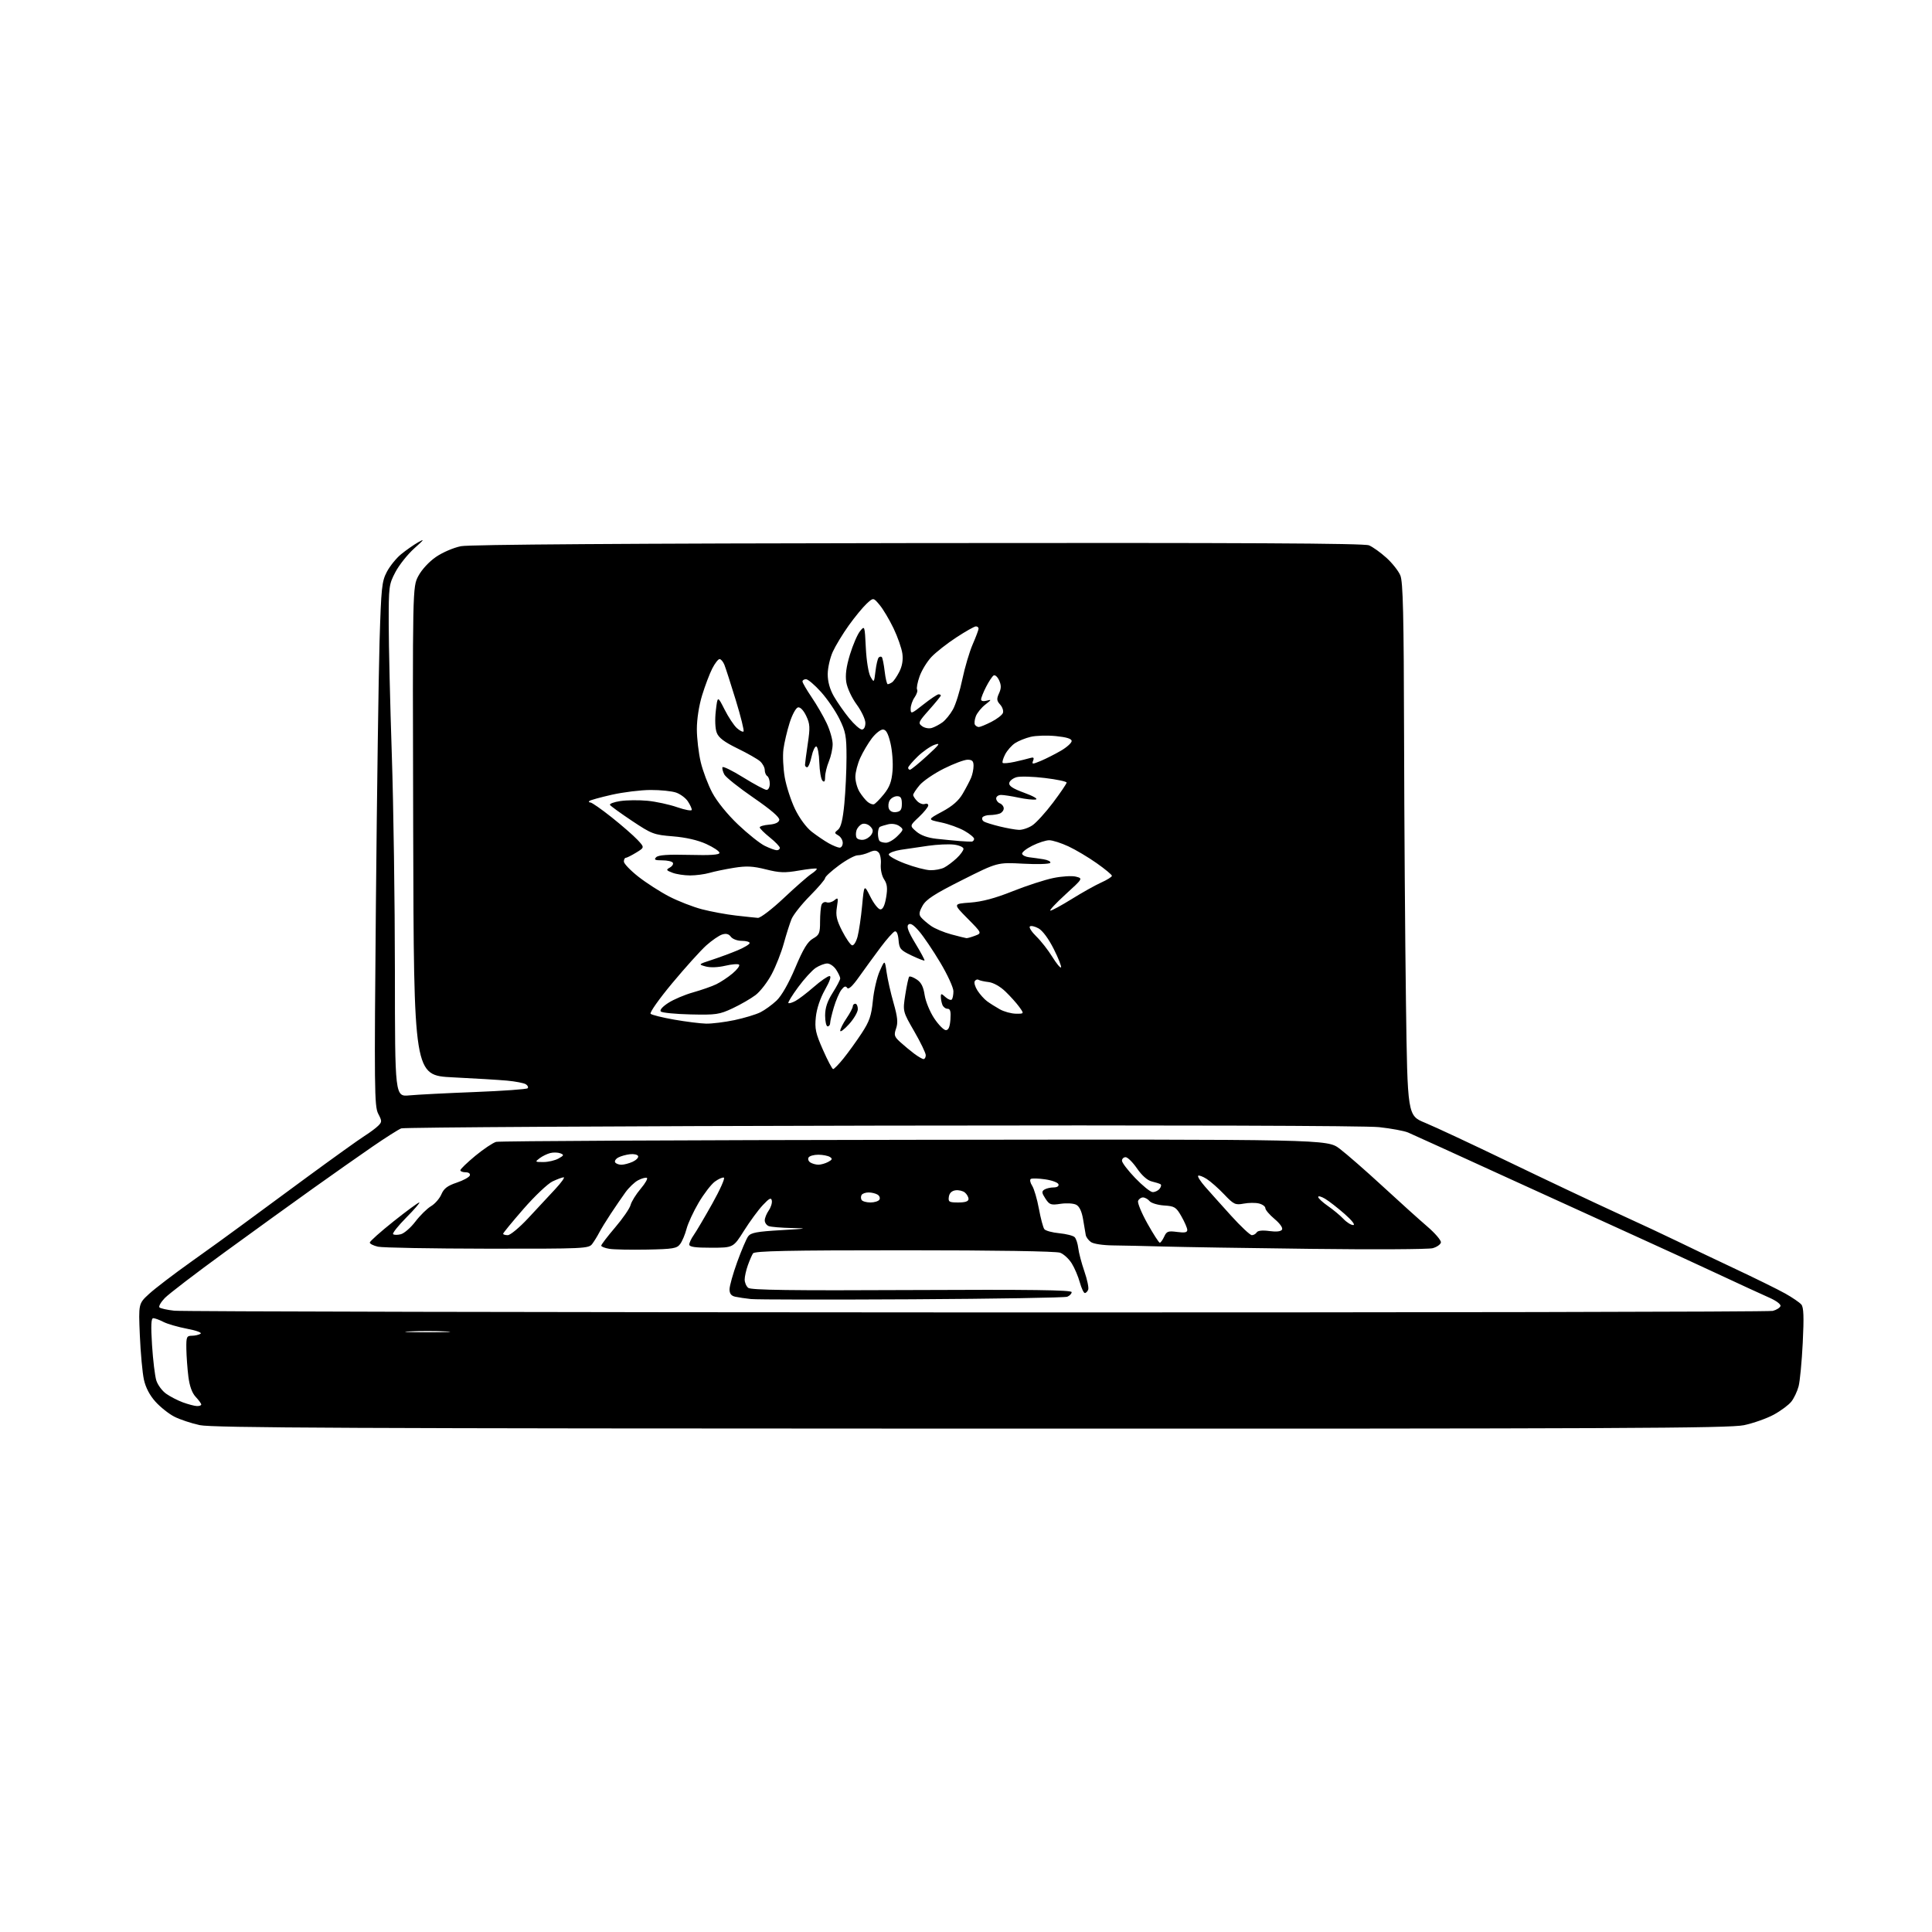 <?xml version="1.0" encoding="UTF-8" standalone="no"?>
<svg 
  version="1.1" 
  xmlns="http://www.w3.org/2000/svg" 
  xmlns:xlink="http://www.w3.org/1999/xlink" 
  xmlns:svg="http://www.w3.org/2000/svg"
  xmlns:rdf="http://www.w3.org/1999/02/22-rdf-syntax-ns#"
  xmlns:cc="http://creativecommons.org/ns#"
  xmlns:dc="http://purl.org/dc/elements/1.1/"
  viewBox="0 0 768 768"
  width="768"
  height="768"
>
<style>svg {background-color: white; }</style>"
<path stroke="none" fill="black" fill-rule="evenodd" d="M386.00,567.90C139.94,567.85 84.39,567.60 79.39,566.51C76.03,565.78 71.50,564.27 69.32,563.16C67.14,562.05 63.77,559.38 61.82,557.22C59.50,554.65 57.90,551.59 57.20,548.40C56.61,545.70 55.89,537.81 55.59,530.85C55.05,518.21 55.05,518.21 59.28,514.33C61.60,512.20 69.12,506.45 76.00,501.56C82.88,496.67 91.65,490.33 95.50,487.47C99.35,484.62 111.17,475.92 121.76,468.14C132.35,460.37 142.74,452.92 144.85,451.59C146.96,450.26 149.42,448.43 150.33,447.52C151.87,445.99 151.87,445.65 150.33,442.69C148.82,439.77 148.75,432.78 149.43,359.00C149.84,314.73 150.50,267.93 150.88,255.00C151.53,233.58 151.78,231.13 153.76,227.35C154.96,225.06 157.50,221.91 159.40,220.35C161.31,218.78 164.36,216.64 166.18,215.59C168.92,214.02 168.67,214.43 164.70,217.97C162.06,220.33 158.69,224.56 157.20,227.38C154.60,232.31 154.50,233.07 154.52,248.00C154.53,256.52 155.08,279.93 155.75,300.00C156.42,320.07 156.97,358.88 156.98,386.23C157.00,435.97 157.00,435.97 162.75,435.43C165.91,435.13 177.62,434.53 188.76,434.10C199.91,433.66 209.35,432.99 209.74,432.60C210.12,432.21 209.79,431.49 209.00,431.00C208.21,430.51 204.85,429.87 201.53,429.56C198.21,429.26 188.53,428.68 180.00,428.26C164.50,427.50 164.50,427.50 164.25,330.42C163.99,233.33 163.99,233.33 166.29,228.98C167.64,226.44 170.54,223.29 173.30,221.39C175.93,219.58 180.34,217.69 183.26,217.12C186.68,216.45 249.88,216.02 365.00,215.88C494.13,215.72 542.22,215.96 544.20,216.78C545.68,217.40 548.79,219.62 551.10,221.71C553.41,223.79 555.91,226.95 556.65,228.72C557.73,231.28 558.03,244.26 558.14,292.72C558.21,326.15 558.55,373.74 558.89,398.47C559.50,443.45 559.50,443.45 566.50,446.33C570.35,447.91 585.42,454.96 600.00,461.99C614.58,469.02 633.92,478.16 643.00,482.31C652.08,486.46 662.71,491.43 666.62,493.35C670.54,495.28 680.67,500.10 689.12,504.08C697.58,508.05 706.83,512.60 709.67,514.20C712.51,515.79 715.39,517.77 716.07,518.58C716.99,519.69 717.13,523.54 716.62,533.78C716.24,541.33 715.50,549.13 714.96,551.12C714.43,553.11 713.14,555.83 712.09,557.16C711.04,558.49 707.91,560.82 705.12,562.34C702.34,563.85 697.01,565.74 693.28,566.53C687.47,567.76 643.59,567.96 386.00,567.90zM78.25,558.93C79.21,558.97 80.00,558.69 80.00,558.31C80.00,557.94 79.01,556.57 77.80,555.29C76.34,553.73 75.36,551.01 74.88,547.22C74.49,544.08 74.13,539.14 74.08,536.25C74.01,531.45 74.19,531.00 76.25,530.98C77.49,530.98 79.04,530.62 79.70,530.20C80.40,529.76 78.16,528.92 74.36,528.20C70.76,527.51 66.53,526.29 64.96,525.48C63.38,524.66 61.57,524.00 60.93,524.00C60.07,524.00 59.94,526.82 60.44,534.75C60.82,540.66 61.58,546.95 62.13,548.73C62.69,550.51 64.44,552.89 66.03,554.02C67.62,555.15 70.62,556.70 72.71,557.47C74.79,558.23 77.29,558.89 78.25,558.93zM170.00,529.60C177.97,529.60 181.24,529.45 177.25,529.26C173.26,529.07 166.74,529.07 162.75,529.26C158.76,529.45 162.03,529.60 170.00,529.60zM388.28,521.71C560.87,521.76 703.26,521.49 704.72,521.10C706.18,520.71 707.55,519.85 707.77,519.18C708.00,518.50 706.06,517.04 703.34,515.85C700.68,514.68 691.30,510.37 682.50,506.25C673.70,502.14 659.52,495.63 651.00,491.77C642.48,487.92 619.08,477.25 599.00,468.07C578.92,458.88 561.25,450.83 559.72,450.19C558.18,449.54 553.01,448.58 548.22,448.06C542.88,447.47 466.11,447.24 350.50,447.45C246.55,447.63 160.60,448.13 159.50,448.55C158.40,448.97 153.22,452.26 148.00,455.85C142.78,459.44 132.20,466.88 124.50,472.37C116.80,477.86 101.01,489.26 89.42,497.70C77.82,506.14 67.06,514.38 65.49,516.01C63.93,517.64 62.98,519.31 63.38,519.72C63.79,520.12 66.46,520.72 69.31,521.03C72.17,521.35 215.70,521.65 388.28,521.71zM362.50,516.49C329.50,516.67 300.70,516.63 298.50,516.39C296.30,516.16 293.49,515.74 292.25,515.46C290.67,515.11 290.00,514.24 290.00,512.53C290.00,511.20 291.37,506.31 293.05,501.67C294.73,497.04 296.69,492.44 297.40,491.47C298.47,490.01 300.87,489.56 310.60,489.00C320.82,488.41 321.42,488.29 314.83,488.16C310.61,488.07 306.45,487.73 305.58,487.39C304.71,487.06 304.00,486.03 304.00,485.12C304.00,484.20 304.71,482.44 305.57,481.20C306.43,479.97 306.99,478.20 306.81,477.27C306.56,475.93 305.82,476.30 303.24,479.04C301.45,480.94 298.08,485.53 295.74,489.24C291.50,495.98 291.50,495.98 282.75,495.99C276.31,496.00 274.00,495.66 274.00,494.72C274.00,494.02 274.79,492.34 275.75,490.99C276.71,489.64 280.02,484.03 283.11,478.52C286.20,473.01 288.29,468.33 287.76,468.13C287.23,467.93 285.60,468.65 284.15,469.72C282.69,470.80 279.80,474.57 277.72,478.09C275.64,481.62 273.48,486.30 272.91,488.50C272.34,490.70 271.20,493.40 270.39,494.50C269.08,496.28 267.61,496.53 257.21,496.73C250.77,496.85 244.04,496.72 242.25,496.43C240.46,496.14 239.00,495.57 239.00,495.16C239.00,494.75 241.48,491.50 244.51,487.95C247.54,484.40 250.32,480.38 250.67,479.00C251.03,477.62 252.84,474.71 254.70,472.52C256.57,470.32 257.65,468.38 257.11,468.20C256.56,468.02 255.00,468.46 253.63,469.19C252.25,469.91 249.99,472.07 248.60,474.00C247.21,475.93 244.59,479.75 242.78,482.50C240.96,485.25 238.90,488.62 238.18,490.00C237.47,491.38 236.23,493.38 235.43,494.46C234.03,496.34 232.54,496.41 193.74,496.37C171.61,496.34 152.04,495.99 150.25,495.58C148.46,495.17 147.00,494.44 147.00,493.94C147.00,493.44 151.25,489.65 156.44,485.52C161.64,481.38 166.24,478.00 166.66,478.00C167.09,478.00 164.78,480.69 161.53,483.97C158.27,487.26 155.91,490.24 156.26,490.59C156.62,490.95 158.00,490.97 159.33,490.63C160.66,490.30 163.27,488.03 165.12,485.60C166.98,483.16 169.78,480.40 171.35,479.47C172.91,478.54 174.76,476.42 175.46,474.76C176.42,472.46 177.88,471.35 181.55,470.12C184.20,469.23 186.55,467.94 186.77,467.25C187.00,466.52 186.30,466.00 185.08,466.00C183.94,466.00 183.00,465.63 183.00,465.19C183.00,464.74 185.68,462.16 188.95,459.45C192.23,456.75 195.95,454.26 197.23,453.91C198.50,453.57 273.35,453.20 363.55,453.09C527.56,452.88 527.56,452.88 532.53,456.63C535.26,458.70 542.90,465.37 549.50,471.45C556.10,477.54 564.10,484.75 567.28,487.48C570.46,490.20 572.94,493.09 572.78,493.90C572.63,494.70 571.15,495.73 569.50,496.18C567.85,496.63 546.02,496.75 521.00,496.44C495.98,496.14 469.65,495.72 462.50,495.51C455.35,495.31 446.32,495.11 442.44,495.07C438.40,495.03 434.63,494.45 433.64,493.72C432.67,493.02 431.76,491.78 431.61,490.97C431.45,490.16 430.98,487.35 430.55,484.72C430.03,481.59 429.10,479.59 427.84,478.92C426.78,478.35 424.01,478.18 421.63,478.53C417.74,479.12 417.18,478.93 415.57,476.46C414.11,474.23 414.03,473.60 415.14,472.89C415.89,472.42 417.55,472.02 418.83,472.02C420.25,472.01 421.00,471.51 420.75,470.75C420.52,470.06 418.15,469.19 415.48,468.81C412.81,468.42 410.24,468.35 409.76,468.65C409.28,468.94 409.52,470.16 410.29,471.34C411.06,472.53 412.27,476.65 412.98,480.50C413.69,484.35 414.66,488.01 415.15,488.62C415.64,489.24 418.30,489.97 421.08,490.23C423.85,490.50 426.60,491.20 427.18,491.78C427.77,492.37 428.42,494.34 428.63,496.17C428.84,498.00 429.94,502.15 431.06,505.40C432.18,508.64 432.87,511.91 432.58,512.65C432.30,513.39 431.69,514.00 431.24,514.00C430.79,514.00 429.89,512.09 429.24,509.75C428.60,507.41 427.16,504.03 426.04,502.23C424.92,500.42 422.84,498.51 421.43,497.98C419.87,497.38 395.65,497.00 359.49,497.00C313.09,497.00 299.94,497.27 299.32,498.25C298.88,498.94 297.96,501.07 297.27,503.00C296.59,504.93 296.02,507.46 296.02,508.63C296.01,509.80 296.64,511.29 297.43,511.94C298.50,512.83 314.55,513.05 362.43,512.81C409.63,512.58 426.00,512.79 426.00,513.64C426.00,514.27 425.21,515.09 424.25,515.47C423.29,515.85 395.50,516.30 362.50,516.49zM461.03,494.00C461.39,494.00 462.17,492.91 462.78,491.59C463.75,489.46 464.35,489.24 467.94,489.72C471.00,490.13 471.99,489.92 471.96,488.88C471.93,488.12 470.88,485.70 469.62,483.50C467.54,479.85 466.93,479.47 462.75,479.20C460.22,479.03 457.62,478.25 456.96,477.45C456.30,476.65 455.12,476.00 454.35,476.00C453.57,476.00 452.70,476.62 452.41,477.39C452.11,478.15 453.79,482.20 456.13,486.39C458.47,490.57 460.68,494.00 461.03,494.00zM201.84,491.00C202.85,491.00 206.51,487.96 209.96,484.25C213.41,480.54 218.22,475.36 220.66,472.75C223.09,470.14 224.63,468.00 224.08,468.00C223.52,468.00 221.52,468.74 219.62,469.64C217.73,470.55 212.54,475.47 208.09,480.58C203.64,485.69 200.00,490.12 200.00,490.43C200.00,490.75 200.83,491.00 201.84,491.00zM497.63,491.00C498.32,491.00 499.19,490.50 499.57,489.88C500.01,489.18 501.87,488.98 504.59,489.36C507.36,489.74 509.17,489.54 509.62,488.80C510.04,488.13 508.81,486.37 506.67,484.58C504.65,482.88 503.00,480.95 503.00,480.27C503.00,479.59 501.87,478.76 500.49,478.41C499.11,478.06 496.36,478.08 494.38,478.46C491.05,479.08 490.44,478.80 486.63,474.79C484.36,472.40 481.22,469.63 479.66,468.64C478.10,467.65 476.58,467.09 476.28,467.39C475.98,467.69 477.22,469.64 479.04,471.72C480.86,473.80 485.51,478.99 489.37,483.25C493.22,487.51 496.94,491.00 497.63,491.00zM537.92,486.98C538.85,486.97 537.45,485.16 534.50,482.56C531.75,480.15 528.26,477.43 526.75,476.53C525.24,475.63 524.00,475.30 524.00,475.81C524.00,476.31 525.74,477.93 527.87,479.41C529.99,480.88 532.77,483.19 534.04,484.54C535.31,485.89 537.06,486.99 537.92,486.98zM346.00,478.00C347.59,478.00 349.19,477.50 349.57,476.89C349.95,476.28 349.64,475.38 348.88,474.90C348.12,474.42 346.51,474.02 345.31,474.02C344.10,474.01 342.84,474.45 342.50,475.00C342.16,475.55 342.16,476.45 342.50,477.00C342.84,477.55 344.41,478.00 346.00,478.00zM380.93,478.00C383.72,478.00 385.00,477.57 385.00,476.62C385.00,475.86 384.35,474.71 383.56,474.05C382.76,473.39 381.07,472.99 379.81,473.17C378.30,473.39 377.39,474.29 377.18,475.75C376.89,477.77 377.28,478.00 380.93,478.00zM458.13,473.87C459.02,473.94 460.28,473.37 460.93,472.59C461.57,471.81 461.74,470.98 461.30,470.73C460.86,470.48 459.28,469.99 457.79,469.63C456.12,469.23 453.90,467.26 451.99,464.49C450.29,462.02 448.25,460.00 447.45,460.00C446.65,460.00 446.00,460.63 446.00,461.40C446.00,462.17 448.36,465.27 451.25,468.28C454.14,471.28 457.23,473.80 458.13,473.87zM247.01,463.00C248.05,463.00 250.06,462.47 251.48,461.83C252.89,461.18 253.88,460.17 253.67,459.58C253.46,458.98 252.01,458.64 250.45,458.82C248.89,458.99 246.79,459.58 245.78,460.12C244.77,460.66 244.21,461.53 244.53,462.05C244.85,462.57 245.97,463.00 247.01,463.00zM325.32,462.98C326.31,462.99 328.06,462.50 329.20,461.89C330.86,461.00 331.00,460.61 329.89,459.91C329.12,459.43 327.06,459.02 325.31,459.02C323.55,459.01 321.81,459.50 321.43,460.11C321.05,460.72 321.36,461.62 322.12,462.10C322.88,462.58 324.32,462.98 325.32,462.98zM216.00,461.93C217.93,461.93 220.62,461.30 222.00,460.54C224.20,459.31 224.29,459.06 222.75,458.46C221.78,458.09 219.98,458.04 218.75,458.35C217.51,458.66 215.60,459.59 214.50,460.42C212.59,461.87 212.66,461.94 216.00,461.93zM331.18,424.98C331.56,424.99 333.41,423.09 335.30,420.75C337.19,418.41 340.43,413.92 342.50,410.77C345.63,405.99 346.38,403.81 346.98,397.77C347.37,393.77 348.60,388.48 349.71,386.00C351.72,381.50 351.72,381.50 352.44,386.50C352.83,389.25 354.07,394.73 355.20,398.68C356.80,404.29 357.02,406.50 356.21,408.82C355.30,411.45 355.48,412.08 357.84,414.23C359.30,415.57 361.80,417.64 363.38,418.83C364.97,420.02 366.66,421.00 367.13,421.00C367.61,421.00 368.00,420.30 368.00,419.45C368.00,418.60 365.94,414.33 363.42,409.97C358.84,402.03 358.84,402.03 359.87,395.39C360.44,391.75 361.14,388.53 361.42,388.25C361.71,387.96 363.05,388.46 364.40,389.35C366.19,390.51 367.06,392.24 367.56,395.55C367.94,398.08 369.66,402.25 371.37,404.82C373.09,407.40 375.18,409.50 376.00,409.50C377.05,409.50 377.59,408.22 377.81,405.25C378.04,402.06 377.75,401.00 376.66,401.00C375.87,401.00 374.94,400.29 374.61,399.42C374.27,398.55 374.00,397.13 374.00,396.26C374.00,394.86 374.20,394.87 375.83,396.35C376.84,397.26 377.96,397.70 378.33,397.34C378.70,396.97 379.00,395.48 379.00,394.03C379.00,392.58 376.64,387.44 373.75,382.60C370.86,377.77 367.08,372.17 365.33,370.16C363.09,367.56 361.85,366.81 361.08,367.56C360.29,368.32 361.09,370.44 363.89,375.06C366.04,378.60 367.67,381.64 367.50,381.82C367.34,381.99 365.02,381.09 362.35,379.82C357.94,377.71 357.47,377.15 357.19,373.69C356.99,371.31 356.43,370.02 355.69,370.25C355.03,370.46 352.48,373.34 350.00,376.65C347.52,379.97 343.71,385.20 341.52,388.28C338.87,392.03 337.29,393.49 336.76,392.69C336.18,391.83 335.54,392.05 334.45,393.48C333.62,394.57 332.28,397.69 331.47,400.41C330.66,403.14 330.00,405.96 330.00,406.68C330.00,407.41 329.55,408.00 329.00,408.00C328.45,408.00 328.00,406.06 328.00,403.70C328.00,400.63 328.86,398.03 331.00,394.66C332.65,392.06 334.00,389.48 334.00,388.93C334.00,388.38 333.27,386.82 332.38,385.46C331.50,384.11 329.91,383.00 328.85,383.00C327.79,383.00 325.75,383.78 324.30,384.72C322.85,385.67 319.70,389.11 317.31,392.37C314.91,395.62 313.15,398.48 313.39,398.72C313.63,398.96 314.88,398.60 316.16,397.92C317.45,397.24 320.74,394.73 323.48,392.34C326.22,389.95 329.04,388.00 329.74,388.00C330.56,388.00 329.90,389.97 327.94,393.45C326.03,396.83 324.66,400.94 324.31,404.28C323.83,408.92 324.22,410.72 327.13,417.31C328.98,421.52 330.81,424.97 331.18,424.98zM337.50,407.13C335.57,409.26 334.00,410.43 334.00,409.74C334.00,409.04 335.12,406.81 336.50,404.79C337.88,402.76 339.00,400.63 339.00,400.05C339.00,399.47 339.45,399.00 340.00,399.00C340.55,399.00 341.00,399.96 341.00,401.13C341.00,402.30 339.43,405.00 337.50,407.13zM280.68,406.91C282.99,406.96 288.07,406.33 291.97,405.51C295.88,404.68 300.52,403.28 302.29,402.39C304.05,401.50 306.94,399.41 308.70,397.74C310.70,395.84 313.50,390.93 316.13,384.70C319.30,377.17 321.04,374.32 323.16,373.11C325.69,371.67 325.99,370.95 325.99,366.33C326.00,363.49 326.26,360.48 326.58,359.64C326.90,358.81 327.81,358.37 328.60,358.68C329.38,358.98 330.77,358.61 331.68,357.86C333.18,356.62 333.27,356.87 332.68,360.60C332.15,363.91 332.55,365.71 334.76,370.05C336.27,373.00 338.04,375.57 338.69,375.77C339.36,375.97 340.32,374.46 340.90,372.31C341.45,370.22 342.27,364.68 342.71,360.00C343.50,351.50 343.50,351.50 346.00,356.50C347.38,359.25 349.16,361.50 349.98,361.50C350.96,361.50 351.72,359.91 352.25,356.75C352.87,353.07 352.69,351.45 351.44,349.55C350.52,348.14 349.97,345.61 350.14,343.57C350.31,341.63 349.91,339.51 349.25,338.85C348.33,337.93 347.46,337.93 345.48,338.83C344.06,339.47 342.01,340.00 340.91,340.00C339.81,340.00 336.46,341.81 333.46,344.03C330.46,346.25 328.00,348.50 328.00,349.04C328.00,349.58 325.29,352.76 321.97,356.11C318.66,359.45 315.37,363.61 314.65,365.34C313.94,367.08 312.56,371.43 311.58,375.00C310.60,378.57 308.44,384.08 306.77,387.23C305.11,390.38 302.22,394.12 300.36,395.54C298.49,396.96 294.39,399.33 291.24,400.81C285.96,403.29 284.63,403.48 274.55,403.25C268.52,403.11 263.19,402.59 262.69,402.09C262.14,401.54 263.32,400.18 265.64,398.68C267.76,397.30 272.20,395.42 275.50,394.49C278.80,393.56 282.93,392.12 284.68,391.28C286.43,390.44 289.36,388.51 291.18,386.98C293.01,385.45 294.19,383.88 293.80,383.48C293.42,383.09 290.95,383.28 288.30,383.90C285.40,384.58 282.31,384.69 280.50,384.18C277.53,383.35 277.55,383.33 283.00,381.55C286.02,380.56 290.64,378.85 293.25,377.75C295.86,376.65 298.00,375.36 298.00,374.88C298.00,374.39 296.59,374.00 294.86,374.00C293.12,374.00 291.19,373.28 290.53,372.38C289.71,371.25 288.65,370.98 287.06,371.48C285.81,371.88 282.95,373.85 280.72,375.85C278.49,377.86 272.41,384.60 267.22,390.83C262.01,397.08 258.16,402.54 258.63,403.00C259.11,403.46 263.32,404.50 268.00,405.32C272.68,406.14 278.38,406.86 280.68,406.91zM403.82,402.96C407.14,403.00 407.14,403.00 405.16,400.25C404.07,398.74 401.59,395.98 399.66,394.13C397.59,392.13 394.86,390.61 393.00,390.39C391.26,390.19 389.46,389.78 388.99,389.49C388.52,389.20 387.84,389.44 387.48,390.03C387.12,390.61 387.62,392.31 388.58,393.79C389.55,395.28 391.25,397.18 392.36,398.00C393.47,398.82 395.75,400.27 397.44,401.21C399.12,402.15 401.99,402.94 403.82,402.96zM421.76,384.57C422.06,384.28 420.77,380.99 418.90,377.27C416.82,373.14 414.45,369.93 412.81,369.03C411.33,368.22 409.78,367.88 409.38,368.29C408.97,368.69 410.14,370.48 411.97,372.26C413.80,374.04 416.64,377.66 418.27,380.30C419.90,382.94 421.47,384.86 421.76,384.57zM384.18,372.93C384.56,372.97 386.10,372.53 387.61,371.96C390.35,370.92 390.35,370.92 384.60,365.10C378.84,359.28 378.84,359.28 385.67,358.79C390.43,358.44 395.53,357.08 402.50,354.30C408.00,352.10 415.29,349.73 418.69,349.03C422.09,348.33 426.14,348.08 427.69,348.48C430.50,349.20 430.50,349.20 423.50,355.59C419.65,359.11 416.97,361.99 417.55,361.99C418.12,362.00 421.95,359.91 426.05,357.37C430.15,354.82 435.41,351.87 437.75,350.82C440.09,349.77 442.00,348.57 442.00,348.15C442.00,347.73 439.28,345.47 435.95,343.13C432.63,340.78 427.56,337.77 424.70,336.44C421.84,335.11 418.42,334.02 417.11,334.01C415.79,334.00 412.75,334.98 410.34,336.19C407.93,337.39 406.12,338.85 406.31,339.44C406.50,340.02 407.75,340.62 409.08,340.77C410.41,340.92 412.98,341.28 414.78,341.57C416.58,341.86 417.81,342.50 417.50,342.99C417.20,343.48 412.35,343.64 406.73,343.33C396.50,342.78 396.50,342.78 382.50,349.82C371.38,355.41 368.14,357.52 366.73,360.05C365.34,362.55 365.21,363.55 366.14,364.67C366.79,365.45 368.55,366.97 370.06,368.04C371.56,369.11 375.20,370.64 378.15,371.43C381.09,372.22 383.81,372.90 384.18,372.93zM301.28,364.87C302.26,364.94 306.88,361.41 311.54,357.02C316.20,352.63 321.15,348.29 322.54,347.38C323.93,346.47 324.88,345.54 324.65,345.31C324.42,345.09 321.24,345.42 317.57,346.06C311.98,347.03 309.87,346.96 304.44,345.59C299.26,344.29 296.71,344.17 291.73,344.97C288.30,345.52 283.93,346.43 282.01,346.99C280.09,347.54 276.63,348.00 274.32,348.00C272.02,348.00 268.86,347.52 267.32,346.93C264.81,345.98 264.69,345.75 266.27,344.87C267.25,344.32 267.78,343.45 267.46,342.94C267.14,342.42 265.24,342.00 263.24,342.00C260.34,342.00 259.85,341.75 260.84,340.76C261.73,339.87 265.50,339.61 274.04,339.83C282.43,340.05 286.00,339.81 286.00,339.02C286.00,338.40 283.64,336.81 280.75,335.50C277.37,333.96 272.65,332.88 267.50,332.46C259.92,331.85 259.07,331.53 251.25,326.32C246.72,323.29 242.77,320.44 242.48,319.97C242.20,319.51 244.05,318.81 246.61,318.43C249.16,318.05 254.01,318.00 257.38,318.32C260.74,318.64 266.09,319.80 269.25,320.90C272.41,322.00 275.00,322.45 275.00,321.91C275.00,321.37 274.30,319.85 273.43,318.54C272.57,317.23 270.48,315.67 268.78,315.07C267.09,314.48 262.51,314.01 258.60,314.03C254.70,314.04 247.75,314.90 243.17,315.93C238.60,316.97 234.58,318.08 234.26,318.41C233.93,318.73 234.13,319.00 234.70,319.00C235.26,319.00 239.05,321.64 243.11,324.87C247.18,328.10 251.79,332.12 253.38,333.81C256.25,336.87 256.25,336.87 252.88,338.93C251.02,340.07 249.16,340.99 248.75,341.00C248.34,341.00 248.00,341.67 248.00,342.49C248.00,343.30 250.59,346.00 253.75,348.49C256.91,350.97 262.43,354.52 266.00,356.37C269.57,358.22 275.43,360.50 279.00,361.44C282.57,362.37 288.65,363.50 292.50,363.94C296.35,364.38 300.30,364.80 301.28,364.87zM369.82,345.92C371.64,345.97 374.11,345.50 375.32,344.88C376.52,344.26 378.74,342.60 380.25,341.19C381.76,339.78 383.00,338.08 383.00,337.42C383.00,336.76 381.31,336.01 379.25,335.75C377.19,335.49 372.57,335.70 369.00,336.21C365.43,336.71 360.51,337.44 358.08,337.81C355.65,338.19 353.50,338.99 353.30,339.60C353.10,340.20 355.99,341.86 359.72,343.27C363.45,344.69 367.99,345.88 369.82,345.92zM308.75,337.98C309.44,337.99 310.00,337.57 310.00,337.05C310.00,336.52 308.20,334.65 306.00,332.88C303.80,331.11 302.00,329.32 302.00,328.89C302.00,328.47 303.68,327.98 305.74,327.81C308.18,327.61 309.59,326.95 309.78,325.93C309.97,324.90 306.43,321.86 299.54,317.12C293.75,313.14 288.53,308.99 287.94,307.89C287.35,306.79 287.01,305.48 287.19,304.99C287.36,304.50 291.09,306.32 295.48,309.05C299.88,311.77 304.04,314.00 304.73,314.00C305.43,314.00 306.00,312.90 306.00,311.56C306.00,310.22 305.55,308.84 305.00,308.50C304.45,308.16 304.00,307.08 304.00,306.10C304.00,305.11 303.18,303.57 302.18,302.66C301.18,301.75 297.12,299.44 293.15,297.51C287.87,294.93 285.67,293.27 284.91,291.25C284.29,289.63 284.14,286.06 284.55,282.53C285.25,276.56 285.25,276.56 288.02,282.03C289.54,285.04 291.73,288.36 292.90,289.41C294.06,290.46 295.26,291.07 295.57,290.77C295.87,290.46 294.49,284.87 292.49,278.35C290.50,271.83 288.45,265.49 287.95,264.25C287.45,263.01 286.59,262.00 286.04,262.00C285.49,262.00 284.18,263.69 283.13,265.75C282.08,267.81 280.27,272.58 279.11,276.36C277.85,280.45 277.01,285.88 277.01,289.86C277.02,293.51 277.71,299.38 278.54,302.91C279.37,306.43 281.45,311.95 283.17,315.17C285.02,318.64 289.18,323.77 293.39,327.77C297.30,331.48 302.07,335.29 304.00,336.23C305.93,337.18 308.06,337.96 308.75,337.98zM333.75,336.96C334.44,336.98 335.00,336.12 335.00,335.05C335.00,333.98 334.21,332.65 333.25,332.11C331.64,331.19 331.63,331.01 333.14,329.81C334.29,328.88 335.03,325.86 335.64,319.50C336.11,314.55 336.50,306.23 336.50,301.00C336.50,292.62 336.17,290.83 333.70,285.81C332.17,282.68 328.86,277.84 326.36,275.06C323.86,272.28 321.18,270.00 320.41,270.00C319.63,270.00 319.00,270.40 319.00,270.90C319.00,271.39 320.64,274.21 322.63,277.15C324.63,280.09 327.33,284.75 328.62,287.50C329.92,290.25 330.98,293.98 330.99,295.78C331.00,297.59 330.32,300.68 329.50,302.65C328.68,304.63 328.00,307.40 328.00,308.82C328.00,310.63 327.69,311.09 326.94,310.34C326.36,309.76 325.80,306.52 325.69,303.14C325.59,299.75 325.05,296.88 324.50,296.74C323.96,296.61 323.11,298.41 322.61,300.75C322.12,303.09 321.33,305.00 320.86,305.00C320.39,305.00 320.00,304.57 320.00,304.04C320.00,303.51 320.50,299.74 321.10,295.66C322.07,289.19 321.99,287.77 320.47,284.57C319.42,282.37 318.13,281.02 317.23,281.20C316.39,281.37 314.93,284.05 313.89,287.32C312.88,290.52 311.77,295.24 311.43,297.82C311.09,300.39 311.33,305.43 311.95,309.00C312.57,312.57 314.42,318.26 316.05,321.64C317.81,325.27 320.51,328.94 322.69,330.64C324.71,332.21 327.75,334.27 329.43,335.21C331.12,336.15 333.06,336.94 333.75,336.96zM352.21,335.00C353.25,335.00 355.28,333.82 356.72,332.37C359.24,329.85 359.27,329.67 357.52,328.39C356.43,327.60 354.61,327.30 353.09,327.66C351.66,328.00 350.16,328.47 349.75,328.70C349.34,328.93 349.00,330.14 349.00,331.39C349.00,332.64 349.30,333.97 349.67,334.33C350.03,334.70 351.18,335.00 352.21,335.00zM386.32,334.55C386.78,334.49 387.19,334.01 387.23,333.48C387.27,332.94 385.55,331.50 383.40,330.28C381.26,329.06 377.06,327.54 374.08,326.92C368.66,325.79 368.66,325.79 374.52,322.64C378.61,320.45 381.08,318.29 382.70,315.50C383.99,313.30 385.48,310.46 386.02,309.18C386.56,307.91 387.00,305.77 387.00,304.43C387.00,302.54 386.47,302.00 384.63,302.00C383.33,302.00 379.08,303.59 375.19,305.54C371.29,307.49 366.96,310.45 365.55,312.12C364.15,313.79 363.00,315.54 363.00,316.01C363.00,316.47 363.73,317.59 364.63,318.49C365.52,319.38 366.87,319.88 367.63,319.59C368.38,319.30 369.00,319.56 369.00,320.16C369.00,320.77 367.33,322.84 365.30,324.76C361.59,328.25 361.59,328.25 364.26,330.55C366.00,332.05 368.78,333.05 372.22,333.43C375.12,333.75 379.30,334.15 381.50,334.33C383.70,334.50 385.87,334.60 386.32,334.55zM343.24,333.81C344.37,333.64 345.78,332.72 346.38,331.77C347.21,330.45 347.10,329.67 345.91,328.48C345.05,327.62 343.63,327.21 342.72,327.56C341.81,327.90 340.80,329.04 340.47,330.08C340.14,331.13 340.17,332.46 340.53,333.05C340.89,333.63 342.11,333.98 343.24,333.81zM405.00,329.88C406.38,329.94 408.78,329.14 410.35,328.11C411.91,327.08 415.62,323.00 418.60,319.05C421.57,315.10 424.00,311.52 424.00,311.09C424.00,310.66 420.13,309.84 415.40,309.27C410.67,308.69 405.61,308.54 404.15,308.93C402.69,309.32 401.36,310.37 401.19,311.25C400.97,312.41 402.63,313.49 407.19,315.16C410.79,316.47 412.74,317.61 411.73,317.81C410.75,318.00 407.69,317.67 404.93,317.08C402.16,316.49 399.02,316.00 397.95,316.00C396.88,316.00 396.00,316.63 396.00,317.39C396.00,318.16 396.68,319.05 397.50,319.36C398.32,319.68 399.00,320.58 399.00,321.36C399.00,322.15 398.29,323.06 397.42,323.39C396.55,323.73 394.77,324.00 393.48,324.00C392.18,324.00 390.86,324.42 390.54,324.93C390.23,325.44 390.48,326.18 391.11,326.57C391.73,326.95 394.55,327.83 397.37,328.52C400.19,329.21 403.62,329.83 405.00,329.88zM356.25,322.82C358.01,322.57 358.50,321.85 358.50,319.50C358.50,317.22 358.04,316.50 356.61,316.50C355.57,316.50 354.26,317.23 353.70,318.11C353.14,319.00 352.98,320.50 353.34,321.43C353.75,322.50 354.83,323.02 356.25,322.82zM347.40,319.70C347.94,319.52 349.72,317.72 351.36,315.70C353.64,312.87 354.44,310.71 354.80,306.40C355.06,303.31 354.68,298.35 353.97,295.39C353.03,291.46 352.21,290.00 350.96,290.00C350.01,290.00 348.04,291.57 346.57,293.49C345.11,295.42 343.04,298.90 341.98,301.24C340.91,303.58 340.03,306.98 340.02,308.79C340.01,310.59 340.76,313.29 341.68,314.79C342.60,316.28 344.05,318.07 344.89,318.76C345.73,319.46 346.86,319.88 347.40,319.70zM361.75,305.98C362.16,305.96 365.20,303.49 368.50,300.48C373.55,295.86 374.03,295.17 371.50,296.06C369.85,296.64 366.81,298.76 364.75,300.76C362.69,302.77 361.00,304.76 361.00,305.20C361.00,305.64 361.34,305.99 361.75,305.98zM403.30,302.85C405.61,302.34 408.36,301.67 409.40,301.35C410.85,300.91 411.16,301.15 410.68,302.38C410.11,303.86 410.38,303.87 413.78,302.45C415.83,301.59 419.41,299.77 421.75,298.41C424.09,297.04 426.00,295.31 426.00,294.57C426.00,293.66 424.00,293.04 419.75,292.61C416.31,292.27 411.80,292.40 409.73,292.90C407.65,293.39 404.85,294.52 403.50,295.41C402.15,296.29 400.38,298.31 399.56,299.88C398.75,301.46 398.31,302.98 398.59,303.26C398.87,303.54 400.99,303.35 403.30,302.85zM342.62,290.00C343.44,290.00 344.00,288.94 344.00,287.38C344.00,285.95 342.44,282.65 340.54,280.05C338.61,277.43 336.79,273.52 336.42,271.23C335.96,268.35 336.39,265.07 337.87,260.19C339.04,256.37 340.83,252.20 341.86,250.92C343.73,248.61 343.74,248.62 344.18,257.55C344.43,262.61 345.24,267.59 346.04,269.00C347.43,271.47 347.46,271.44 348.02,266.79C348.33,264.20 348.90,261.77 349.29,261.38C349.68,260.99 350.24,260.91 350.53,261.20C350.82,261.49 351.34,264.04 351.67,266.86C352.00,269.69 352.55,271.99 352.89,271.98C353.23,271.98 354.00,271.64 354.61,271.23C355.22,270.83 356.51,268.96 357.47,267.09C358.63,264.82 359.05,262.39 358.71,259.84C358.42,257.73 356.84,253.19 355.19,249.75C353.53,246.31 351.06,242.15 349.68,240.50C347.18,237.50 347.18,237.50 344.48,240.00C343.00,241.38 339.81,245.25 337.41,248.60C335.00,251.96 332.14,256.69 331.04,259.10C329.94,261.52 329.04,265.52 329.03,268.00C329.03,270.96 329.86,273.97 331.47,276.79C332.82,279.14 335.57,283.08 337.58,285.54C339.59,287.99 341.86,290.00 342.62,290.00zM370.45,289.36C371.58,289.00 373.48,287.99 374.68,287.11C375.88,286.22 377.75,283.93 378.82,282.00C379.90,280.07 381.58,274.68 382.55,270.00C383.53,265.32 385.38,259.08 386.66,256.13C387.95,253.17 389.00,250.36 389.00,249.88C389.00,249.39 388.52,249.00 387.93,249.00C387.33,249.00 383.85,250.97 380.18,253.37C376.50,255.77 372.06,259.26 370.29,261.12C368.53,262.98 366.39,266.47 365.55,268.86C364.70,271.25 364.26,273.61 364.56,274.10C364.87,274.60 364.41,276.00 363.56,277.22C362.70,278.44 362.00,280.48 362.00,281.75C362.00,283.92 362.28,283.83 367.09,280.02C369.89,277.81 372.59,276.00 373.09,276.00C373.59,276.00 374.00,276.21 374.00,276.47C374.00,276.72 371.92,279.28 369.38,282.14C365.05,287.01 364.87,287.43 366.57,288.68C367.59,289.42 369.30,289.72 370.45,289.36zM389.10,289.00C389.64,289.00 391.88,288.08 394.09,286.95C396.29,285.83 398.36,284.24 398.67,283.42C398.98,282.60 398.50,281.10 397.58,280.09C396.20,278.57 396.12,277.82 397.12,275.63C398.04,273.62 398.05,272.40 397.16,270.44C396.52,269.04 395.54,268.17 394.98,268.51C394.43,268.85 393.08,270.89 391.99,273.03C390.89,275.17 390.00,277.42 390.00,278.03C390.00,278.69 390.90,278.89 392.25,278.52C394.24,277.97 394.17,278.15 391.67,280.09C390.12,281.29 388.43,283.38 387.91,284.72C387.40,286.07 387.24,287.58 387.55,288.08C387.86,288.59 388.56,289.00 389.10,289.00z" />

</svg>